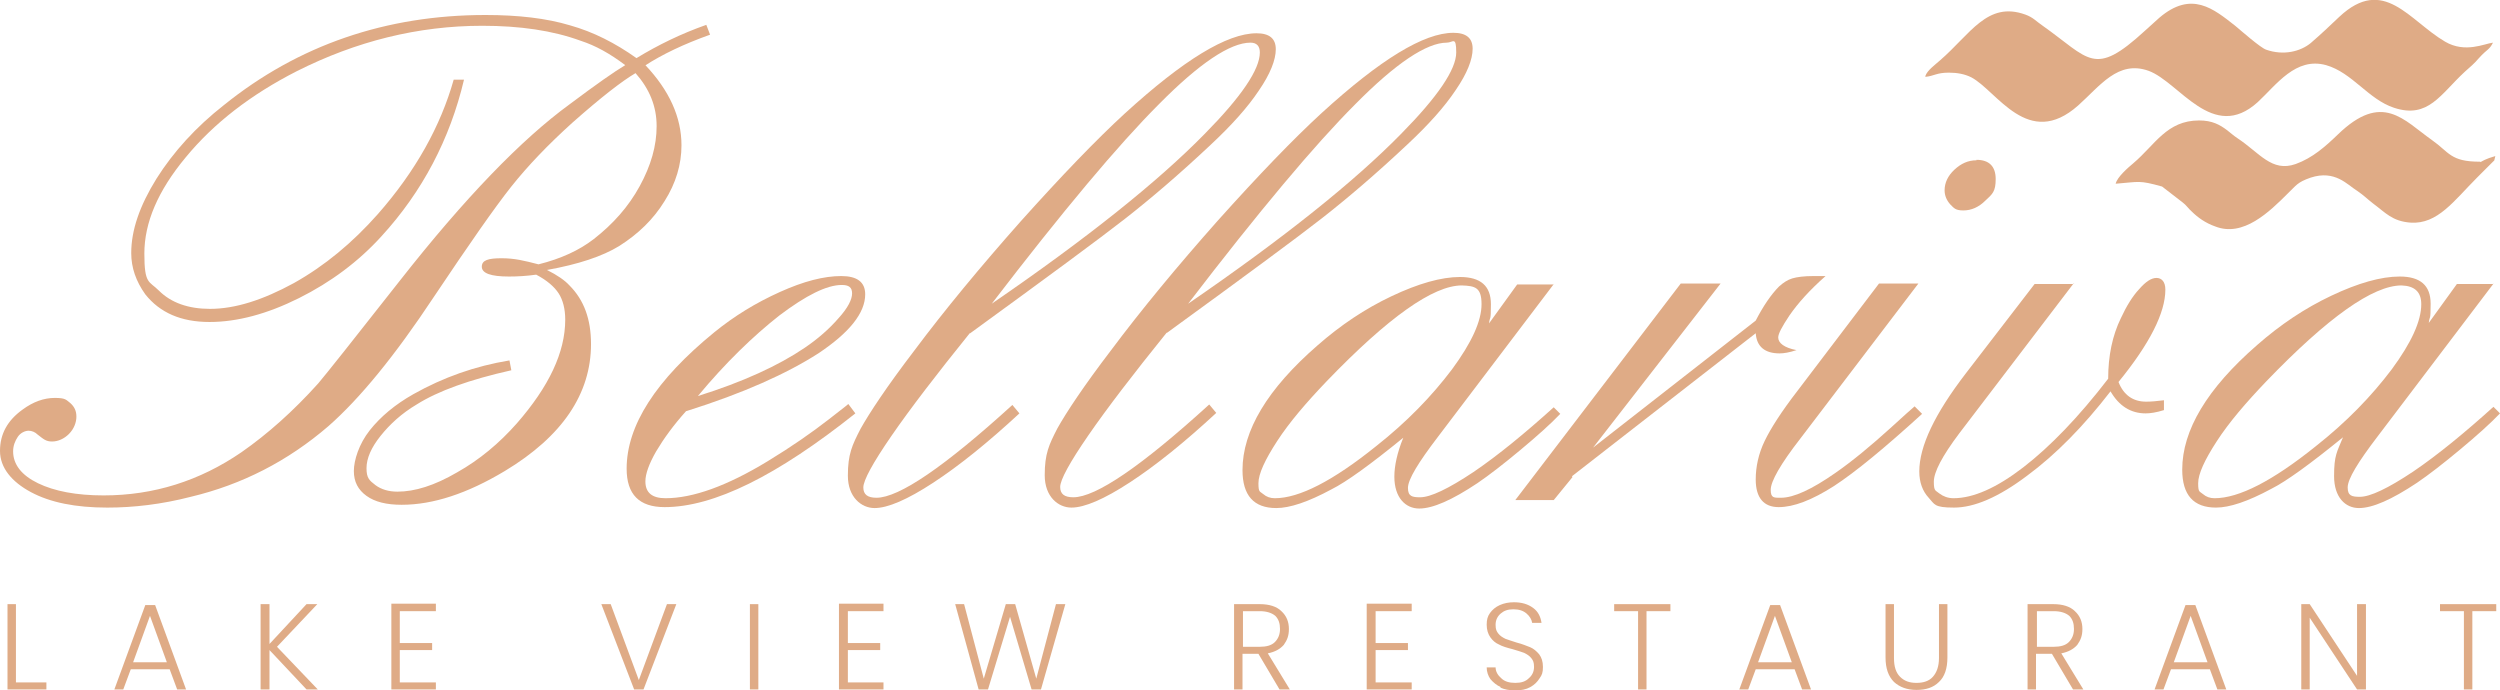 <?xml version="1.0" encoding="UTF-8"?>
<svg id="Livello_2" xmlns="http://www.w3.org/2000/svg" version="1.1" viewBox="0 0 533.4 147.3">
  <!-- Generator: Adobe Illustrator 29.7.0, SVG Export Plug-In . SVG Version: 2.1.1 Build 138)  -->
  <defs>
    <style>
      .st0 {
        fill: #dfab86;
      }
    </style>
  </defs>
  <g id="Livello_1-2">
    <path class="st0" d="M137.7,13.9c5.1,5.4,7.7,11.1,7.7,17.1,0,4.1-1.2,8.1-3.6,11.9-2.4,3.9-5.6,7-9.7,9.6-3.6,2.2-8.7,3.9-15.4,5.1,2.2,1.1,3.8,2.2,4.8,3.3,3.1,3.1,4.6,7.2,4.6,12.5,0,10.6-6.1,19.7-18.4,27.1-8,4.8-15.3,7.2-22,7.2-3.2,0-5.7-.6-7.5-1.9s-2.7-3-2.7-5.3,1.1-5.8,3.4-8.7c2.3-2.9,5.4-5.5,9.3-7.7,6.4-3.6,13.2-6,20.5-7.2l.4,2.1c-8.9,2-15.6,4.4-20.2,7.3-3.2,1.9-5.7,4.2-7.7,6.7-2,2.5-3,4.8-3,6.9s.6,2.6,1.9,3.6c1.2.9,2.8,1.4,4.7,1.4,3.7,0,7.9-1.3,12.7-4.1,4.8-2.7,9-6.2,12.8-10.5,6.8-7.8,10.3-15.1,10.3-22.1,0-2.3-.5-4.2-1.4-5.6-.9-1.4-2.5-2.8-4.8-4-2.1.3-4.1.4-5.8.4-3.9,0-5.8-.7-5.8-2.1s1.4-1.8,4.2-1.8,4.8.5,7.9,1.3c4.8-1.2,8.7-3,11.8-5.4,4.1-3.2,7.4-6.9,9.8-11.3,2.4-4.4,3.6-8.6,3.6-12.8s-1.5-7.9-4.5-11.3c-2.9,1.7-7.4,5.2-13.5,10.6-5.2,4.7-9.5,9.2-13,13.6-3.5,4.4-9,12.3-16.5,23.5-8.4,12.7-15.9,21.8-22.5,27.6-8.7,7.5-18.5,12.5-29.4,15.1-6.2,1.6-12.2,2.3-17.8,2.3-6.8,0-12.2-1.1-16.3-3.3S0,99.8,0,96.2s1.6-6.5,4.8-8.8c2.3-1.7,4.6-2.5,6.9-2.5s2.4.4,3.3,1.1c.9.8,1.3,1.7,1.3,2.9s-.5,2.6-1.6,3.7c-1,1-2.3,1.6-3.6,1.6s-1.8-.5-3.1-1.5c-.5-.5-1.2-.8-1.9-.8s-1.7.4-2.3,1.3c-.6.9-1,1.9-1,3.1,0,2.8,1.8,5.1,5.3,6.8,3.5,1.7,8.2,2.6,14,2.6,10.7,0,20.5-3.1,29.4-9.2,5.6-3.9,11.1-8.8,16.4-14.7,1.7-2,7.5-9.3,17.4-21.9,13.9-17.7,26-30.2,36.3-37.7,5.6-4.2,9.6-7,11.8-8.3-3.3-2.5-6.4-4.2-9.5-5.2-6-2.2-13-3.2-21-3.2-13.7,0-26.9,3.3-39.6,9.7-9.8,5-17.7,11.1-23.7,18.4-5.9,7.1-8.8,13.9-8.8,20.5s1,5.8,3.1,7.9c2.6,2.6,6.3,3.9,10.9,3.9,5.4,0,11.3-1.9,17.9-5.5,6.6-3.7,12.5-8.6,17.9-14.7,8.1-9.2,13.4-18.8,16.2-28.7h2.2c-3,12.7-8.9,23.9-17.6,33.4-4.9,5.4-10.8,9.8-17.6,13.2-6.8,3.4-13.2,5.1-19.1,5.1-6.1,0-10.6-2-13.7-5.9-2-2.8-3-5.7-3-8.8,0-4.9,1.8-10.1,5.4-15.9,3.6-5.7,8.4-11,14.4-15.7C63.7,9.6,82.4,3.2,103.6,3.2c7,0,13,.7,18,2.2,5,1.4,9.7,3.8,14.2,7,4.6-2.8,9.5-5.2,14.9-7.1l.8,2.1c-5.6,2-10.2,4.2-13.9,6.6"/>
    <path class="st0" d="M146.4,87.7c-2.7,3-4.8,5.9-6.4,8.6-1.5,2.6-2.3,4.8-2.3,6.4,0,2.4,1.4,3.6,4.3,3.6,5.8,0,13.1-2.6,21.8-7.9,5.1-3.1,9.4-6.1,13-8.9,2-1.6,3.4-2.6,4.2-3.3l1.5,2c-16.7,13.3-30.2,20-40.7,20-5.4,0-8.1-2.7-8.1-8.2,0-9.2,6.2-18.9,18.7-29.1,4.3-3.5,8.9-6.3,14-8.6,5.1-2.3,9.4-3.4,13.1-3.4,3.4,0,5.1,1.3,5.1,3.9,0,4-3.4,8.2-10,12.6-6.7,4.3-16,8.5-28.1,12.3M148.9,84.5c9.6-3,17.2-6.5,22.8-10.3,2.8-1.9,5.2-4,7.2-6.3,2-2.2,2.9-4,2.9-5.3s-.7-1.8-2.2-1.8c-3.2,0-7.6,2.2-13.3,6.5-5.6,4.4-11.5,10.1-17.4,17.2"/>
    <path class="st0" d="M206.9,71.1c-7.1,8.8-12.7,16.1-16.7,21.9-4,5.8-6,9.5-6,11s.9,2.2,2.8,2.2c4.8,0,14.5-6.6,29-19.8l1.5,1.8c-6.8,6.3-12.9,11.2-18.4,14.8-5.5,3.6-9.7,5.4-12.5,5.4s-5.7-2.3-5.7-6.9.9-6.5,2.7-10c1.9-3.4,5.6-9,11.4-16.6,6.5-8.7,14.2-18,22.8-27.7,8.7-9.7,16.1-17.4,22.2-23,12.5-11.4,21.8-17.1,28.1-17.1,2.7,0,4.1,1.1,4.1,3.4,0,2.3-1.2,5.3-3.6,8.8-2.4,3.6-5.8,7.4-10.3,11.6-6.7,6.3-12.8,11.5-18.3,15.8-5.5,4.3-16.5,12.4-33,24.4M211.6,64.8c20.4-14,35.5-26.1,45.4-36.2,7.9-8,11.8-13.8,11.8-17.4,0-1.4-.7-2.1-2-2.1-4.3,0-10.9,4.4-19.5,13.1-8.7,8.7-20.6,22.9-35.7,42.6"/>
    <path class="st0" d="M248.9,71c-7.1,8.8-12.7,16.1-16.7,21.9-4,5.8-6,9.5-6,11s.9,2.2,2.8,2.2c4.8,0,14.5-6.6,29-19.8l1.5,1.8c-6.8,6.3-12.9,11.2-18.4,14.8-5.5,3.6-9.7,5.4-12.5,5.4s-5.7-2.3-5.7-6.9.9-6.5,2.7-10c1.9-3.4,5.6-9,11.4-16.6,6.5-8.7,14.2-18,22.8-27.7,8.7-9.7,16.1-17.4,22.2-23,12.5-11.4,21.8-17.1,28.1-17.1,2.7,0,4.1,1.1,4.1,3.4s-1.2,5.3-3.6,8.8c-2.4,3.6-5.8,7.4-10.3,11.6-6.7,6.3-12.8,11.5-18.3,15.8-5.5,4.3-16.5,12.4-33,24.4M253.5,64.8c20.4-14,35.5-26.1,45.4-36.2,7.9-8,11.8-13.8,11.8-17.4s-.7-2.1-2-2.1c-4.3,0-10.9,4.4-19.5,13.1-8.7,8.7-20.6,22.9-35.7,42.6"/>
    <path class="st0" d="M331.6,60.5l-24.8,32.7c-4.2,5.5-6.4,9.1-6.4,10.9s.9,2,2.6,2c2.2,0,6-1.8,11.4-5.4,5.3-3.6,11-8.3,17.1-13.8l1.4,1.4c-2,2.1-4.9,4.7-8.5,7.7-3.6,3-6.7,5.4-9.2,7.1-5.4,3.6-9.5,5.4-12.4,5.4s-5.3-2.3-5.3-6.8c0-2.3.6-5.1,1.9-8.3-7,5.7-12.1,9.4-15.3,11-5,2.7-8.9,4-11.8,4-4.8,0-7.2-2.7-7.2-8.1,0-8.4,5.3-17.3,16-26.6,4.9-4.3,10.1-7.8,15.8-10.5,5.7-2.7,10.6-4.1,14.6-4.1,4.4,0,6.6,1.9,6.6,5.8s-.2,2.4-.4,4.1l6-8.3h7.8,0ZM311.9,60.9c-6.1,0-15.7,6.8-28.8,20.4-4.4,4.6-8,8.8-10.6,12.8-2.6,4-4,7-4,9s.3,1.7,1,2.3c.7.6,1.5.9,2.5.9,5.2,0,12.4-3.7,21.6-11.1,6.6-5.2,11.9-10.7,16.2-16.4,4.2-5.7,6.3-10.3,6.3-13.9s-1.4-3.9-4.2-4"/>
    <path class="st0" d="M335.5,101.8l-4,4.9h-8.2l35.3-46.2h8.5s-27.2,35-27.2,35l34.7-27.1c1.6-3.1,3.3-5.6,5-7.3.9-.8,1.8-1.4,2.8-1.7,1-.3,2.5-.5,4.5-.5s1.5,0,2.6,0c-3.4,3-5.9,5.8-7.7,8.4-1.6,2.4-2.4,3.9-2.4,4.7,0,1.2,1.3,2.2,3.9,2.7-1.5.5-2.7.7-3.6.7-3.1,0-4.9-1.4-5.1-4.3l-39.2,30.5h0Z"/>
    <path class="st0" d="M409.3,60.5l-25.2,33.1c-4.2,5.4-6.3,9.1-6.3,10.9s.7,1.7,2.2,1.7c2.7,0,6.6-1.8,11.6-5.3,3.6-2.5,7.6-5.8,12-9.8,2.5-2.3,4.2-3.8,4.9-4.4l1.6,1.6c-7.9,7.2-14.2,12.4-18.8,15.4-4.7,3-8.6,4.5-11.8,4.5-3.2,0-4.9-2-4.9-5.9,0-2.7.6-5.5,1.9-8.2,1.3-2.7,3.6-6.3,7-10.7l17.4-22.9s8.5,0,8.5,0ZM421.7,34.1c2.7,0,4.1,1.4,4.1,4.1s-.7,3.2-2.2,4.6c-1.4,1.4-3,2.1-4.7,2.1s-2-.5-2.8-1.3c-.8-.9-1.2-1.9-1.2-3,0-1.6.7-3.1,2.1-4.4,1.4-1.3,2.9-2,4.7-2"/>
    <path class="st0" d="M442.4,60.5l-24.4,32c-3.6,4.8-5.4,8.2-5.4,10.3s.4,1.8,1.2,2.5c.8.6,1.8,1,3,1,4.2,0,9.2-2.2,14.9-6.6,5.7-4.4,11.8-10.7,18.1-18.9,0-4.9.9-9.2,2.7-12.9,1.2-2.6,2.5-4.7,3.9-6.2,1.4-1.6,2.6-2.4,3.7-2.4s1.9.8,1.9,2.5c0,4.9-3.3,11.5-10,19.7,1.1,2.8,3.1,4.2,5.9,4.2,1,0,2.2-.1,3.8-.3v2.1c-1.6.5-2.9.7-3.9.7-3.2,0-5.7-1.6-7.5-4.7-5.8,7.5-11.7,13.5-17.8,18-6.1,4.6-11.3,6.8-15.6,6.8s-4.1-.7-5.4-2.1c-1.3-1.4-2-3.3-2-5.6,0-5.4,3.3-12.3,9.9-20.9l14.7-19.1h8.5Z"/>
    <path class="st0" d="M532.1,60.4l-24.8,32.7c-4.2,5.5-6.4,9.1-6.4,10.9s.9,2,2.6,2c2.2,0,6-1.8,11.4-5.4,5.3-3.6,11-8.3,17.1-13.8l1.4,1.4c-2,2.1-4.9,4.7-8.5,7.7-3.6,3-6.7,5.4-9.2,7.1-5.4,3.6-9.5,5.4-12.4,5.4s-5.3-2.3-5.3-6.8.6-5.1,1.9-8.3c-7,5.7-12.1,9.4-15.3,11-5,2.7-8.9,4-11.8,4-4.8,0-7.2-2.7-7.2-8.1,0-8.4,5.3-17.3,16-26.6,4.9-4.3,10.1-7.8,15.8-10.5,5.7-2.7,10.6-4.1,14.6-4.1,4.4,0,6.6,1.9,6.6,5.8s-.2,2.4-.4,4.1l6-8.3s7.8,0,7.8,0ZM512.4,60.9c-6.1,0-15.7,6.8-28.8,20.4-4.4,4.6-8,8.8-10.6,12.8-2.6,4-4,7-4,9s.3,1.7,1,2.3c.7.6,1.5.9,2.5.9,5.2,0,12.4-3.7,21.6-11.1,6.6-5.2,11.9-10.7,16.2-16.4,4.2-5.7,6.3-10.3,6.3-13.9,0-2.6-1.4-3.9-4.2-4"/>
    <path class="st0" d="M410.8,16.4c1.9-.2,2.4-.9,5-.9,1.8,0,3.4.3,4.8,1,5.5,2.9,12.1,15.5,22.8,6,4.7-4.2,8.5-9.7,15-7.4,6.6,2.4,13.7,15.4,23.3,6.7,4-3.7,8.1-9.7,14.6-7.9,5.6,1.6,9,7.3,14.5,9.1,7.3,2.4,9.9-2.9,15.1-7.7,1.1-1,2-1.7,3-2.9,1.8-2,2.2-1.7,3-3.3-1.8.2-5.9,2.3-10.2-.2-7.7-4.5-13.1-14.2-22.6-5.3-2.1,2-3.9,3.7-6.1,5.6-2.2,1.8-5.8,2.7-9.5,1.4-1.2-.4-5.4-4.1-6.6-5.1-4.6-3.6-9.3-7.6-16.2-1.7-1.1,1-1.9,1.7-3.1,2.8-10.9,10-11.7,6-21.9-1.2-1.2-.8-1.9-1.7-3.6-2.3-8.1-2.9-11.7,4.2-18.2,9.8-1,.9-2.7,2.1-3.1,3.3"/>
    <path class="st0" d="M451.4,39.2c5.1-.4,4.9-.8,9.9.6l4.4,3.4c.7.5,1.3,1.4,1.9,1.9,1.3,1.3,3,2.5,5,3.2,6,2.4,11.6-3.1,15.6-7.1,1.7-1.6,1.9-2.3,4.8-3.3,5.2-1.7,7.8,1.5,9.9,2.8,1.6,1.1,2.1,1.7,3.4,2.7,2.7,2,4.1,3.8,8,4.1,5.8.4,9.3-4.7,14.2-9.6l2.9-2.9c1.1-1.2.6-.2,1-1.7-2.1.6-2.8,1.1-3,1.2-.6.2,0,0-.3,0-6.3,0-6.5-2-10.2-4.6-6.1-4.3-10.6-10.4-20.1-1.2-2.7,2.6-5.4,5-9,6.3-5.1,1.8-7.7-2.4-12.4-5.5-.9-.6-1.3-1-2.2-1.7-1.6-1.2-3.2-2.1-6-2.1-6.9,0-9.4,5.2-14,9.1-1.2,1-3.5,3-3.8,4.4"/>
    <polygon class="st0" points="3.4 145.6 9.9 145.6 9.9 147.1 1.6 147.1 1.6 128.9 3.4 128.9 3.4 145.6"/>
    <path class="st0" d="M35.6,141.3l-3.6-9.9-3.6,9.9h7.2ZM36.2,142.8h-8.3l-1.6,4.3h-1.9l6.6-18h2.1l6.6,18h-1.9s-1.6-4.3-1.6-4.3Z"/>
    <polygon class="st0" points="65.4 147.1 57.5 138.7 57.5 147.1 55.6 147.1 55.6 128.9 57.5 128.9 57.5 137.4 65.4 128.9 67.7 128.9 59.1 138 67.8 147.1 65.4 147.1"/>
    <polygon class="st0" points="85.3 130.4 85.3 137.2 92.2 137.2 92.2 138.7 85.3 138.7 85.3 145.6 93 145.6 93 147.1 83.5 147.1 83.5 128.8 93 128.8 93 130.4 85.3 130.4"/>
    <polygon class="st0" points="144.3 128.9 137.3 147.1 135.3 147.1 128.3 128.9 130.3 128.9 136.3 145.1 142.3 128.9 144.3 128.9"/>
    <rect class="st0" x="160" y="128.9" width="1.8" height="18.2"/>
    <polygon class="st0" points="180.9 130.4 180.9 137.2 187.8 137.2 187.8 138.7 180.9 138.7 180.9 145.6 188.5 145.6 188.5 147.1 179 147.1 179 128.8 188.5 128.8 188.5 130.4 180.9 130.4"/>
    <polygon class="st0" points="227.3 128.9 222.1 147.1 220.1 147.1 215.5 131.6 210.8 147.1 208.8 147.1 203.8 128.9 205.7 128.9 209.9 144.8 214.6 128.9 216.6 128.9 221.1 144.8 225.3 128.9 227.3 128.9"/>
    <path class="st0" d="M265.1,138h3.7c1.4,0,2.5-.3,3.2-1,.7-.7,1.1-1.6,1.1-2.8s-.3-2.1-1-2.8c-.7-.6-1.8-1-3.3-1h-3.6v7.6h0ZM273,147.1l-4.5-7.6h-3.4v7.6h-1.8v-18.2h5.5c2,0,3.6.5,4.6,1.5,1.1,1,1.6,2.3,1.6,3.8s-.4,2.4-1.1,3.4c-.8.9-1.9,1.5-3.4,1.8l4.7,7.7h-2.2,0Z"/>
    <polygon class="st0" points="293.5 130.4 293.5 137.2 300.4 137.2 300.4 138.7 293.5 138.7 293.5 145.6 301.2 145.6 301.2 147.1 291.6 147.1 291.6 128.8 301.2 128.8 301.2 130.4 293.5 130.4"/>
    <path class="st0" d="M320.2,146.6c-.9-.4-1.6-1-2.2-1.7-.5-.7-.8-1.6-.8-2.5h1.9c0,.9.5,1.7,1.2,2.3.7.7,1.7,1,3,1s2.2-.3,2.9-1c.7-.6,1.1-1.4,1.1-2.4s-.2-1.4-.6-1.9c-.4-.5-.9-.8-1.5-1.1-.6-.2-1.4-.5-2.5-.8-1.2-.3-2.2-.6-2.9-1-.7-.3-1.3-.8-1.8-1.5-.5-.7-.8-1.6-.8-2.7s.2-1.8.7-2.5c.5-.7,1.2-1.3,2.1-1.7.9-.4,1.9-.6,3-.6,1.7,0,3,.4,4.1,1.2s1.6,1.9,1.8,3.2h-2c-.1-.7-.5-1.4-1.2-2-.7-.6-1.6-.9-2.8-.9s-2,.3-2.7.9c-.7.6-1.1,1.4-1.1,2.4s.2,1.4.6,1.9c.4.5.9.8,1.5,1.1.6.2,1.4.5,2.4.8,1.2.3,2.1.7,2.9,1,.7.3,1.3.8,1.9,1.5.5.7.8,1.5.8,2.7s-.2,1.7-.7,2.4c-.5.8-1.1,1.4-2,1.9-.9.5-1.9.7-3.2.7s-2.3-.2-3.2-.6"/>
    <polygon class="st0" points="356.4 128.9 356.4 130.4 351.3 130.4 351.3 147.1 349.5 147.1 349.5 130.4 344.4 130.4 344.4 128.9 356.4 128.9"/>
    <path class="st0" d="M382.3,141.3l-3.6-9.9-3.6,9.9h7.2ZM382.9,142.8h-8.3l-1.6,4.3h-1.9l6.6-18h2.1l6.6,18h-1.9l-1.6-4.3h0Z"/>
    <path class="st0" d="M404.1,128.9v11.5c0,1.8.4,3.1,1.3,4,.9.9,2,1.3,3.5,1.3s2.7-.4,3.5-1.3c.8-.9,1.3-2.2,1.3-4v-11.5h1.8v11.4c0,2.3-.6,4.1-1.8,5.2-1.2,1.2-2.8,1.7-4.8,1.7s-3.6-.6-4.8-1.7c-1.2-1.2-1.8-2.9-1.8-5.2v-11.4h1.8,0Z"/>
    <path class="st0" d="M434.5,138h3.7c1.4,0,2.5-.3,3.2-1,.7-.7,1.1-1.6,1.1-2.8s-.3-2.1-1-2.8c-.7-.6-1.8-1-3.3-1h-3.6v7.6h0ZM442.3,147.1l-4.5-7.6h-3.4v7.6h-1.8v-18.2h5.5c2,0,3.6.5,4.6,1.5,1.1,1,1.6,2.3,1.6,3.8s-.4,2.4-1.1,3.4c-.8.9-1.9,1.5-3.4,1.8l4.7,7.7h-2.2,0Z"/>
    <path class="st0" d="M471,141.3l-3.6-9.9-3.6,9.9h7.2ZM471.5,142.8h-8.3l-1.6,4.3h-1.9l6.6-18h2.1l6.6,18h-1.9l-1.6-4.3Z"/>
    <polygon class="st0" points="504.8 147.1 502.9 147.1 492.8 131.8 492.8 147.1 491 147.1 491 128.9 492.8 128.9 502.9 144.2 502.9 128.9 504.8 128.9 504.8 147.1"/>
    <polygon class="st0" points="532.6 128.9 532.6 130.4 527.5 130.4 527.5 147.1 525.7 147.1 525.7 130.4 520.6 130.4 520.6 128.9 532.6 128.9"/>
  </g>
</svg>